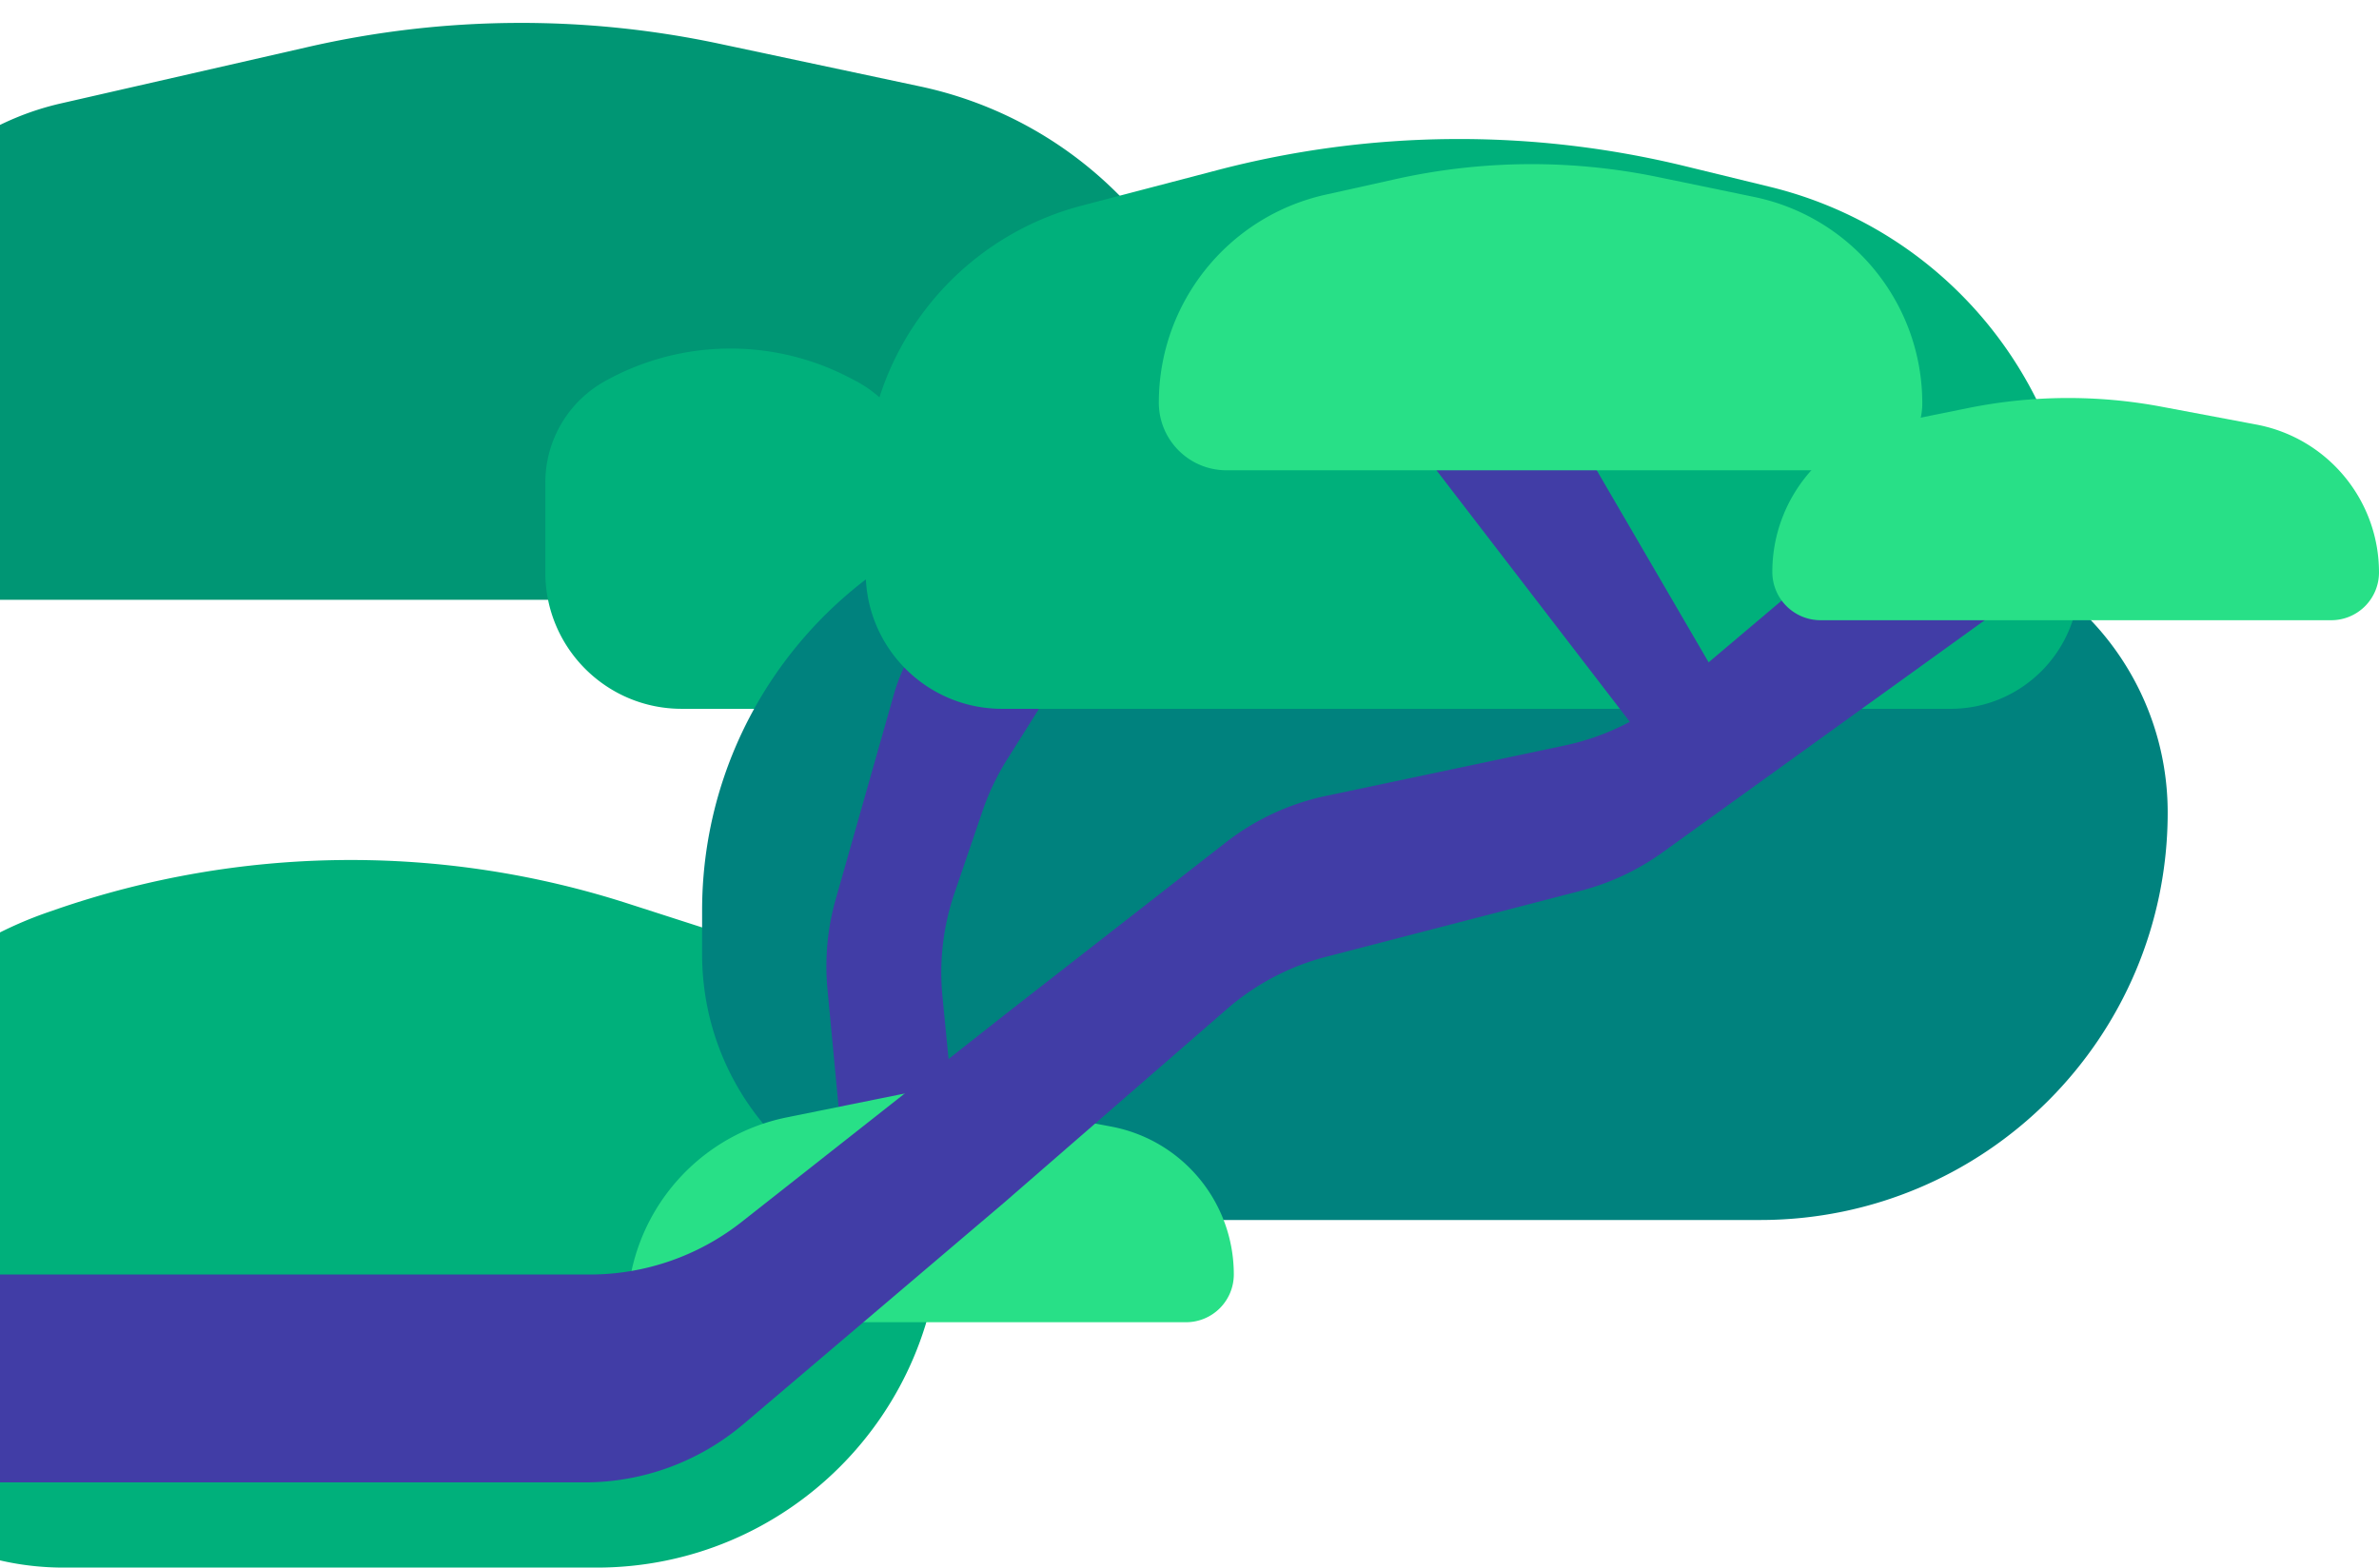<svg xmlns="http://www.w3.org/2000/svg" width="349" height="230" fill="none"
    viewBox="0 0 349 230">
    <path fill="#009674"
        d="M-23 55.234c0-19.17 13.254-35.794 31.943-40.063l36.313-8.295a140.001 140.001 0 0 1 60.302-.453l29.397 6.252C161.803 18.385 181 42.095 181 69.543 181 79.737 172.737 88 162.543 88H-3c-11.046 0-20-8.954-20-20V55.234Z" />
    <path fill="#00B07B"
        d="M-32 188.67c0-24.736 15.683-46.752 39.06-54.835l1.092-.378a132.545 132.545 0 0 1 83.925-.9l15.289 4.922C125.623 143.356 138 160.343 138 179.522 138 207.4 115.4 230 87.522 230H9.33C-13.496 230-32 211.496-32 188.67ZM80 70.797a17.018 17.018 0 0 1 8.72-14.858 37.817 37.817 0 0 1 35.884-.536l.815.424A17.786 17.786 0 0 1 135 71.607V89.17c0 8.19-6.639 14.829-14.829 14.829H100c-11.046 0-20-8.954-20-20V70.797Z" />
    <path fill="#00827E"
        d="M103 133.574c0-26.964 17.68-50.738 43.504-58.498l21.261-6.388a140 140 0 0 1 78.008-.746l42.315 11.839C305.773 84.728 318 100.846 318 119.21c0 33.021-26.769 59.79-59.79 59.79H142c-21.539 0-39-17.461-39-39v-6.426Z" />
    <path fill="#413DA6"
        d="M164.236 74.928a9.482 9.482 0 0 1 .055 10.178l-16.557 26.34a36.004 36.004 0 0 0-3.59 7.526l-4.126 12.084a35.997 35.997 0 0 0-1.76 15.132l2.021 20.691a24.388 24.388 0 0 1-14.5 24.715l-4.387-46.442a36.002 36.002 0 0 1 1.208-13.216l8.53-30.051a25.547 25.547 0 0 1 3.649-7.676l13.716-19.588c3.866-5.52 12.094-5.36 15.741.307Z" />
    <path fill="#00B07B"
        d="M127 71.234c0-19.303 13.024-36.176 31.698-41.064l19.892-5.208a139.997 139.997 0 0 1 68.61-.582l12.457 3.036C286.271 33.903 305 57.746 305 85.139 305 95.555 296.556 104 286.139 104H147c-11.046 0-20-8.954-20-20V71.234Z" />
    <path fill="#28E087"
        d="M92 192.607c0-13.919 9.808-25.91 23.451-28.67l16.506-3.34a15.428 15.428 0 0 1 5.915-.039l25.135 4.734C173.442 167.257 181 176.372 181 186.99a7.01 7.01 0 0 1-7.01 7.01H93.393c-.77 0-1.393-.624-1.393-1.393Z" />
    <path fill="#413DA6"
        d="M-90 202.25c0-8.422 6.828-15.25 15.25-15.25H86.526c8.08 0 15.926-2.718 22.274-7.718L147.25 149l32.568-25.389a36.01 36.01 0 0 1 14.691-6.83l35.059-7.407a36.002 36.002 0 0 0 15.794-7.725l33.747-28.516a10.786 10.786 0 0 1 10.861-1.818c7.979 3.094 9.35 13.802 2.407 18.806l-48.462 34.931a36.001 36.001 0 0 1-12.014 5.643l-37.335 9.681a36.01 36.01 0 0 0-14.578 7.674L147.25 176.5l-38.168 32.433A36 36 0 0 1 85.77 217.5H-74.75c-8.422 0-15.25-6.828-15.25-15.25Z" />
    <path fill="#413DA6"
        d="M223.583 52.687a10.321 10.321 0 0 1 3.087 3.32l28.886 49.582a6.651 6.651 0 0 1-11.021 7.401L209.57 67.491c-7.158-9.313 4.321-21.44 14.013-14.804Z" />
    <path fill="#28E087"
        d="M170 59.076c0-14.651 10.176-27.337 24.479-30.516l10.317-2.293a91.692 91.692 0 0 1 38.468-.281l14.076 2.912C271.701 31.869 282 44.518 282 59.182c0 5.422-4.396 9.818-9.818 9.818h-92.258c-5.481 0-9.924-4.443-9.924-9.924Z" />
    <path fill="#28E087"
        d="M260 83.92c0-10.61 7.477-19.752 17.878-21.856l10.868-2.199a73.991 73.991 0 0 1 28.366-.19l13.895 2.617C341.442 64.257 349 73.372 349 83.99a7.01 7.01 0 0 1-7.01 7.01h-74.911A7.079 7.079 0 0 1 260 83.92Z" />
</svg>